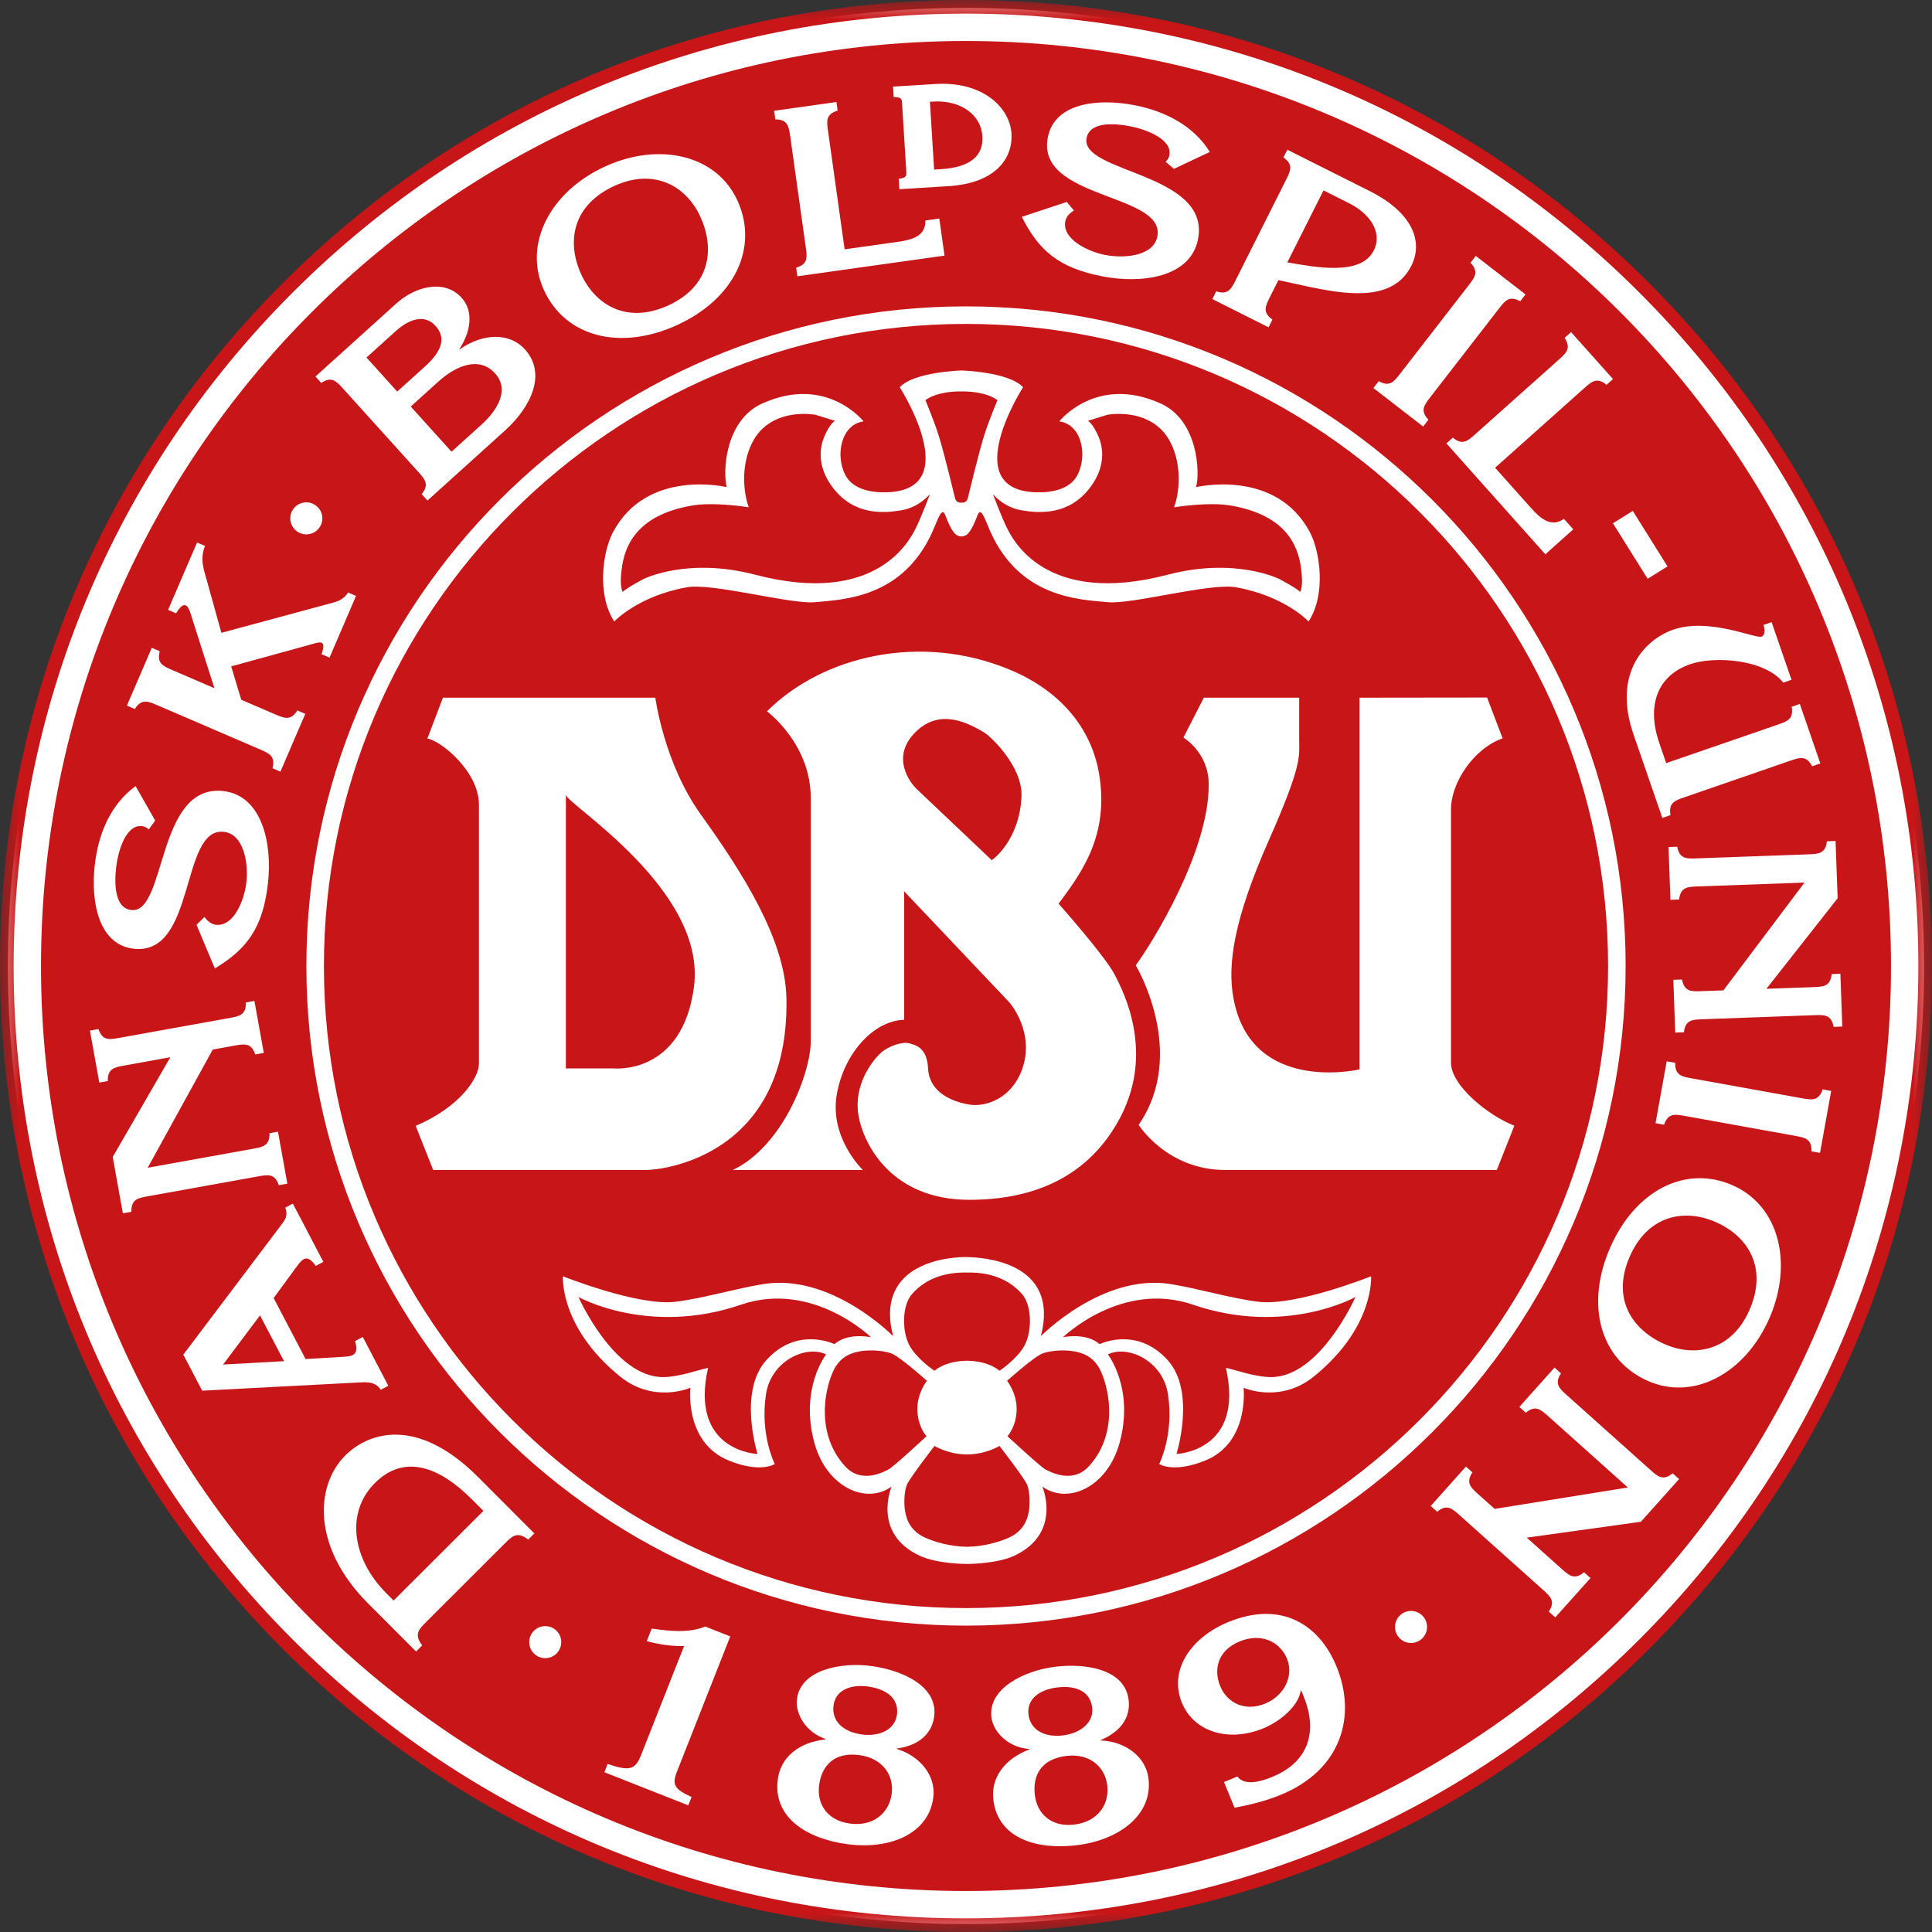 <svg width="50" height="50" viewBox="0 0 50 50" fill="none" xmlns="http://www.w3.org/2000/svg">
<rect x="0" y="0" width="50" height="50" fill="#333333" stroke="none"/>
<path fill-rule="evenodd" clip-rule="evenodd" d="M24.999 0.204C11.305 0.204 0.204 11.305 0.204 24.999C0.204 38.693 11.305 49.794 24.999 49.794C38.693 49.794 49.795 38.693 49.795 24.999C49.795 11.305 38.693 0.204 24.999 0.204Z" fill="white"/>
<mask id="mask0" mask-type="alpha" maskUnits="userSpaceOnUse" x="0" y="0" width="50" height="50">
<path d="M50 0V50H0V0H50Z" fill="white"/>
</mask>
<g mask="url(#mask0)">
<path fill-rule="evenodd" clip-rule="evenodd" d="M49.647 25C49.647 31.583 47.083 37.773 42.427 42.428C37.773 47.083 31.583 49.647 25 49.647C18.417 49.647 12.227 47.083 7.572 42.428C2.917 37.773 0.353 31.583 0.353 25C0.353 18.417 2.917 12.227 7.572 7.572C12.227 2.917 18.417 0.353 25 0.353C31.583 0.353 37.773 2.917 42.427 7.572C47.083 12.227 49.647 18.417 49.647 25ZM25 0C18.323 0 12.044 2.601 7.322 7.323C2.601 12.044 -3.05176e-05 18.323 -3.05176e-05 25C-3.05176e-05 31.677 2.601 37.956 7.322 42.677C12.044 47.399 18.323 50 25 50C31.677 50 37.956 47.399 42.677 42.677C47.399 37.956 50 31.677 50 25C50 18.323 47.399 12.044 42.677 7.323C37.956 2.601 31.677 0 25 0Z" fill="#C81517"/>
</g>
<path fill-rule="evenodd" clip-rule="evenodd" d="M25 48.939C38.221 48.939 48.939 38.221 48.939 25C48.939 11.779 38.221 1.061 25 1.061C11.779 1.061 1.061 11.779 1.061 25C1.061 38.221 11.779 48.939 25 48.939Z" fill="#C81517"/>
<path fill-rule="evenodd" clip-rule="evenodd" d="M14.111 42.913C14.34 42.913 14.525 42.727 14.525 42.498C14.525 42.269 14.34 42.084 14.111 42.084C13.882 42.084 13.696 42.269 13.696 42.498C13.696 42.727 13.882 42.913 14.111 42.913Z" fill="white"/>
<path fill-rule="evenodd" clip-rule="evenodd" d="M36.517 42.52C36.746 42.52 36.932 42.334 36.932 42.105C36.932 41.876 36.746 41.691 36.517 41.691C36.288 41.691 36.103 41.876 36.103 42.105C36.103 42.334 36.288 42.52 36.517 42.52Z" fill="white"/>
<path fill-rule="evenodd" clip-rule="evenodd" d="M7.927 13.83C8.156 13.83 8.342 13.644 8.342 13.415C8.342 13.186 8.156 13.001 7.927 13.001C7.698 13.001 7.513 13.186 7.513 13.415C7.513 13.644 7.698 13.83 7.927 13.83Z" fill="white"/>
<path fill-rule="evenodd" clip-rule="evenodd" d="M8.383 25C8.383 15.838 15.837 8.383 25 8.383C34.162 8.383 41.617 15.838 41.617 25C41.617 34.163 34.162 41.617 25 41.617C15.837 41.617 8.383 34.163 8.383 25ZM25 42.071C34.413 42.071 42.071 34.412 42.071 25C42.071 15.587 34.413 7.929 25 7.929C15.587 7.929 7.929 15.587 7.929 25C7.929 34.412 15.587 42.071 25 42.071Z" fill="white"/>
<path fill-rule="evenodd" clip-rule="evenodd" d="M17.96 25.536C17.662 27.828 15.895 27.651 15.895 27.651H14.645V20.567C14.645 20.802 18.288 23.018 17.96 25.536ZM18.137 21.079C17.18 19.744 16.96 18.056 16.96 18.056H11.463L11.06 19.114C11.387 19.156 12.395 19.953 12.395 20.824V27.525C12.395 27.9 11.898 28.652 10.758 29.137L11.211 30.279H16.726C17.129 30.279 20.431 29.929 20.353 25.838C20.323 24.305 19.201 22.564 18.137 21.079Z" fill="white"/>
<path fill-rule="evenodd" clip-rule="evenodd" d="M26.436 20.611C26.386 21.769 25.667 22.262 25.667 22.262C25.667 22.262 23.901 20.586 23.728 20.424C23.554 20.261 23.036 19.59 23.702 18.938C24.351 18.302 25.103 18.745 25.456 18.947C25.645 19.055 26.47 19.846 26.436 20.611H26.436ZM28.839 25.209C28.588 24.73 27.397 23.388 27.397 23.388C28.003 22.57 28.703 21.618 28.447 20.043C28.275 18.986 27.581 17.93 26.12 17.326C23.819 16.374 21.285 16.974 19.849 18.409C19.849 18.409 20.982 19.24 20.982 20.651V26.948C20.982 27.745 20.28 29.649 18.967 30.279H22.331C22.331 30.279 21.465 29.458 21.655 28.331C21.837 27.265 22.603 26.417 23.4 26.391V23.068L26.12 25.939C26.12 25.939 26.8 26.703 26.451 27.676C26.187 28.414 25.523 28.667 25.062 28.583C24.479 28.477 24.043 28.177 24.018 27.648C23.993 27.119 23.71 27.051 23.533 27.001C23.357 26.95 22.989 27.072 22.796 27.248C22.543 27.48 22.09 28.105 22.216 28.86C22.343 29.616 23.072 31.051 25.087 31.051C26.623 31.051 28.059 30.548 28.915 29.061C29.924 27.31 29.091 25.687 28.839 25.209Z" fill="white"/>
<path fill-rule="evenodd" clip-rule="evenodd" d="M33.623 18.056H31.155L30.627 19.089C30.627 19.089 31.27 19.466 31.281 20.273C31.307 22.01 29.82 24.403 29.393 24.982C29.393 24.982 30.753 27.24 29.468 29.112C29.468 29.112 30.199 30.279 31.709 30.279H38.737L39.191 29.133C38.522 28.875 37.552 28.096 37.552 27.505V20.941C37.552 20.262 38.135 19.37 38.888 19.109L38.485 18.052L35.185 18.056V27.676C35.185 27.676 32.364 28.338 31.918 25.813C31.767 24.957 31.925 23.805 32.843 21.733C33.709 19.776 33.623 19.571 33.623 19.156V18.056Z" fill="white"/>
<path fill-rule="evenodd" clip-rule="evenodd" d="M13.829 39.685L12.376 38.229C10.778 36.629 9.52 37.084 8.937 37.666C8.148 38.453 8.076 40.045 9.525 41.496L10.768 42.741L10.926 42.583C10.709 42.297 10.838 42.168 11.022 41.984L13.071 39.938C13.256 39.754 13.384 39.626 13.671 39.843L13.829 39.685ZM10.186 41.421L9.996 41.231C9.123 40.356 8.931 39.151 9.702 38.381C10.465 37.619 11.37 37.959 12.207 38.798L12.51 39.102L10.186 41.421Z" fill="white"/>
<path fill-rule="evenodd" clip-rule="evenodd" d="M4.744 35.058L5.233 35.991L9.254 35.78C9.441 35.772 9.716 35.735 9.851 35.968L10.05 35.864L9.389 34.601L9.19 34.706C9.281 35.035 9.171 35.101 8.898 35.113L7.909 35.172L7.082 33.594L7.676 32.782C7.838 32.558 7.956 32.455 8.171 32.761L8.369 32.657L7.579 31.15L7.381 31.254C7.464 31.465 7.373 31.578 7.267 31.716L4.744 35.058ZM7.35 35.227L5.774 35.314L6.729 34.042L7.35 35.227Z" fill="white"/>
<path fill-rule="evenodd" clip-rule="evenodd" d="M3.823 30.221L6.548 29.73C6.804 29.684 6.983 29.652 6.974 29.328L7.194 29.288L7.437 30.633L7.216 30.673C7.112 30.367 6.933 30.399 6.676 30.446L3.827 30.959C3.57 31.006 3.391 31.038 3.401 31.361L3.18 31.401L2.917 29.942L4.409 27.36L3.217 27.576C2.96 27.622 2.781 27.654 2.79 27.977L2.57 28.017L2.327 26.672L2.548 26.632C2.652 26.939 2.831 26.906 3.088 26.86L5.937 26.346C6.194 26.3 6.373 26.267 6.363 25.944L6.584 25.904L6.827 27.249L6.606 27.289C6.502 26.983 6.323 27.015 6.066 27.061L5.506 27.163L3.823 30.221Z" fill="white"/>
<path fill-rule="evenodd" clip-rule="evenodd" d="M5.086 23.934L5.292 23.731C5.366 23.835 5.466 23.919 5.586 23.933C6.055 23.987 6.325 23.286 6.376 22.838C6.434 22.326 6.306 21.586 5.794 21.528C4.657 21.398 5.085 24.739 3.46 24.553C2.539 24.448 2.346 23.314 2.453 22.382C2.548 21.544 2.884 20.799 3.509 20.344L4.016 21.236L3.85 21.466C3.795 21.416 3.749 21.389 3.677 21.38C3.249 21.332 3.052 22.048 3.006 22.445C2.959 22.857 2.959 23.501 3.398 23.551C4.313 23.656 4.041 20.274 5.781 20.473C6.78 20.587 7.053 21.825 6.934 22.866C6.803 24.014 6.392 24.56 5.56 25.064L5.086 23.934Z" fill="white"/>
<path fill-rule="evenodd" clip-rule="evenodd" d="M8.611 15.599C8.76 15.56 8.906 15.496 9.008 15.335L9.214 15.423L8.528 17.019L8.322 16.93C8.437 16.6 8.317 16.604 8.16 16.647L5.983 17.246L6.244 18.11L7.118 18.486C7.357 18.589 7.524 18.661 7.695 18.386L7.901 18.475L7.257 19.97L7.052 19.882C7.133 19.569 6.966 19.497 6.727 19.394L4.067 18.249C3.828 18.147 3.661 18.075 3.49 18.349L3.284 18.261L3.928 16.765L4.134 16.854C4.052 17.166 4.219 17.238 4.458 17.341L5.549 17.811L4.925 15.857C4.828 15.561 4.707 15.628 4.556 15.872L4.35 15.783L5.1 14.04L5.306 14.129C5.171 14.459 5.269 14.722 5.352 15.02L5.73 16.377L8.611 15.599Z" fill="white"/>
<path fill-rule="evenodd" clip-rule="evenodd" d="M10.28 10.134L9.485 9.253L10.245 8.566C10.574 8.269 10.982 8.113 11.27 8.432C11.591 8.787 11.365 9.155 10.992 9.491L10.28 10.134ZM11.063 12.954L13.07 11.141C13.75 10.527 14.15 9.668 13.586 9.043C13.171 8.585 12.473 8.636 11.898 9.041L11.89 9.032C12.184 8.587 12.264 8.057 11.947 7.707C11.505 7.217 10.754 7.405 10.252 7.858L8.164 9.744L8.314 9.91C8.584 9.732 8.706 9.866 8.881 10.06L10.822 12.209C10.996 12.402 11.118 12.537 10.913 12.788L11.063 12.954ZM11.685 11.69L10.63 10.521L11.336 9.883C11.816 9.449 12.409 9.216 12.815 9.666C13.184 10.075 12.894 10.598 12.462 10.989L11.685 11.69Z" fill="white"/>
<path fill-rule="evenodd" clip-rule="evenodd" d="M17.505 8.421C18.996 7.747 19.643 6.425 19.089 5.199C18.553 4.012 17.074 3.67 15.676 4.301C14.258 4.942 13.529 6.295 14.073 7.498C14.624 8.719 16.041 9.082 17.505 8.421ZM17.282 7.91C16.223 8.389 15.401 7.896 15.035 7.084C14.658 6.25 14.819 5.3 15.912 4.806C16.932 4.346 17.766 4.813 18.13 5.619C18.502 6.442 18.389 7.41 17.282 7.91Z" fill="white"/>
<path fill-rule="evenodd" clip-rule="evenodd" d="M20.604 6.928C20.914 6.836 20.889 6.656 20.853 6.398L20.451 3.53C20.414 3.272 20.389 3.092 20.065 3.089L20.034 2.867L21.647 2.64L21.678 2.862C21.368 2.955 21.393 3.135 21.43 3.393L21.859 6.452L23.241 6.258C23.63 6.204 23.96 6.096 23.949 5.706L24.309 5.655L24.444 6.615L20.636 7.15L20.604 6.928Z" fill="white"/>
<path fill-rule="evenodd" clip-rule="evenodd" d="M27.608 5.226L27.794 5.448C27.685 5.513 27.593 5.606 27.57 5.725C27.48 6.189 28.158 6.512 28.6 6.598C29.107 6.696 29.854 6.626 29.952 6.12C30.17 4.996 26.805 5.164 27.117 3.557C27.293 2.648 28.44 2.543 29.36 2.722C30.188 2.883 30.904 3.275 31.31 3.933L30.381 4.37L30.165 4.186C30.219 4.135 30.249 4.092 30.263 4.02C30.346 3.598 29.646 3.345 29.254 3.269C28.847 3.19 28.205 3.14 28.121 3.574C27.946 4.477 31.339 4.47 31.005 6.189C30.814 7.176 29.558 7.352 28.529 7.152C27.395 6.932 26.883 6.481 26.444 5.612L27.608 5.226Z" fill="white"/>
<path fill-rule="evenodd" clip-rule="evenodd" d="M33.775 7.4C34.811 7.622 36.046 7.835 36.526 6.877C36.834 6.266 36.577 5.513 35.447 4.945L33.316 3.875L33.215 4.075C33.48 4.262 33.398 4.424 33.281 4.657L31.982 7.245C31.864 7.478 31.783 7.64 31.476 7.54L31.375 7.74L32.83 8.471L32.93 8.271C32.667 8.084 32.748 7.921 32.865 7.689L33.085 7.25L33.775 7.4ZM34.252 4.928L34.921 5.264C35.441 5.525 35.792 6.007 35.553 6.483C35.218 7.149 34.035 6.914 33.316 6.79L34.252 4.928Z" fill="white"/>
<path fill-rule="evenodd" clip-rule="evenodd" d="M37.016 10.279C36.857 10.485 36.745 10.628 36.968 10.863L36.831 11.039L35.543 10.042L35.681 9.865C35.963 10.023 36.075 9.879 36.234 9.673L38.008 7.384C38.167 7.178 38.279 7.034 38.056 6.8L38.193 6.623L39.48 7.62L39.343 7.797C39.06 7.64 38.949 7.784 38.79 7.989L37.016 10.279Z" fill="white"/>
<path fill-rule="evenodd" clip-rule="evenodd" d="M37.6 11.326C37.849 11.533 37.984 11.412 38.179 11.238L40.339 9.31C40.534 9.136 40.669 9.016 40.492 8.744L40.659 8.595L41.744 9.81L41.577 9.959C41.328 9.753 41.192 9.874 40.997 10.048L38.693 12.105L39.622 13.146C39.883 13.439 40.156 13.654 40.474 13.428L40.716 13.699L39.993 14.345L37.433 11.476L37.6 11.326Z" fill="white"/>
<path fill-rule="evenodd" clip-rule="evenodd" d="M41.743 13.543L42.256 13.222L43.155 14.658L42.641 14.979L41.743 13.543Z" fill="white"/>
<path fill-rule="evenodd" clip-rule="evenodd" d="M46.008 18.754C46.254 18.669 46.426 18.609 46.368 18.291L46.579 18.218L47.11 19.758L46.898 19.831C46.748 19.544 46.576 19.604 46.33 19.688L43.593 20.633C43.346 20.717 43.175 20.777 43.233 21.095L43.021 21.168L42.276 19.01C41.717 17.388 42.603 16.537 43.302 16.296C44.235 15.974 45.422 16.534 45.587 16.476C45.691 16.441 45.676 16.269 45.638 16.174L45.849 16.101L46.364 17.593L46.152 17.666C45.666 17.057 44.368 16.973 43.744 17.189C42.908 17.477 42.6 18.237 42.944 19.234L43.121 19.749L46.008 18.754Z" fill="white"/>
<path fill-rule="evenodd" clip-rule="evenodd" d="M46.7 22.841L43.934 22.941C43.674 22.951 43.492 22.957 43.455 23.279L43.231 23.287L43.181 21.921L43.406 21.913C43.465 22.231 43.647 22.224 43.907 22.215L46.801 22.11C47.062 22.101 47.243 22.094 47.28 21.773L47.504 21.764L47.558 23.246L45.715 25.59L46.926 25.547C47.186 25.537 47.368 25.53 47.405 25.209L47.629 25.201L47.678 26.567L47.454 26.575C47.395 26.257 47.213 26.263 46.953 26.273L44.059 26.378C43.798 26.387 43.616 26.394 43.58 26.715L43.355 26.723L43.306 25.357L43.53 25.35C43.59 25.667 43.772 25.661 44.032 25.651L44.601 25.631L46.7 22.841Z" fill="white"/>
<path fill-rule="evenodd" clip-rule="evenodd" d="M43.605 28.881C43.349 28.835 43.17 28.802 43.066 29.108L42.845 29.068L43.134 27.466L43.355 27.506C43.346 27.829 43.525 27.861 43.781 27.908L46.631 28.422C46.887 28.468 47.066 28.5 47.17 28.194L47.391 28.234L47.102 29.837L46.881 29.797C46.89 29.473 46.712 29.441 46.455 29.395L43.605 28.881Z" fill="white"/>
<path fill-rule="evenodd" clip-rule="evenodd" d="M41.672 32.286C41.015 33.784 41.419 35.2 42.651 35.74C43.843 36.264 45.171 35.529 45.788 34.124C46.413 32.699 46.049 31.206 44.84 30.675C43.613 30.137 42.317 30.815 41.672 32.286ZM42.179 32.517C42.646 31.452 43.587 31.269 44.402 31.627C45.24 31.994 45.756 32.808 45.274 33.907C44.825 34.932 43.892 35.142 43.082 34.787C42.256 34.424 41.692 33.629 42.179 32.517Z" fill="white"/>
<path fill-rule="evenodd" clip-rule="evenodd" d="M42.129 38.496L40.066 36.65C39.872 36.477 39.736 36.355 39.487 36.561L39.32 36.412L40.231 35.393L40.398 35.543C40.221 35.813 40.357 35.935 40.551 36.108L42.709 38.039C42.903 38.213 43.038 38.334 43.287 38.129L43.455 38.278L42.466 39.383L39.512 39.794L40.415 40.602C40.609 40.776 40.745 40.897 40.994 40.69L41.162 40.84L40.25 41.858L40.083 41.709C40.26 41.438 40.125 41.317 39.931 41.143L37.773 39.212C37.579 39.039 37.443 38.917 37.194 39.124L37.027 38.974L37.938 37.955L38.105 38.105C37.928 38.376 38.064 38.497 38.257 38.671L38.682 39.05L42.129 38.496Z" fill="white"/>
<path fill-rule="evenodd" clip-rule="evenodd" d="M18.899 42.35L17.516 45.859C17.383 46.196 17.467 46.31 17.898 46.507L17.813 46.722L15.642 45.866L15.726 45.65C16.364 45.875 16.459 45.757 16.612 45.368L17.704 42.599C17.386 42.608 17.058 42.559 16.738 42.473L16.866 42.147C17.354 42.218 17.845 42.264 18.25 42.094L18.899 42.35Z" fill="white"/>
<path fill-rule="evenodd" clip-rule="evenodd" d="M22.462 43.647C22.945 43.712 23.269 43.957 23.213 44.378C23.16 44.775 22.744 44.947 22.305 44.888C21.828 44.825 21.518 44.544 21.571 44.141C21.625 43.738 22.008 43.587 22.462 43.647ZM21.364 45.016C20.688 45.09 20.207 45.461 20.129 46.05C19.999 47.03 20.871 47.587 21.935 47.728C23.006 47.871 24.028 47.477 24.154 46.522C24.227 45.97 23.827 45.45 23.202 45.26L23.203 45.247L23.202 45.253C23.749 45.181 24.113 44.895 24.176 44.424C24.281 43.63 23.336 43.221 22.54 43.115C21.759 43.012 20.725 43.215 20.626 43.965C20.571 44.374 20.886 44.851 21.366 45.003L21.364 45.016ZM21.199 46.199C21.266 45.697 21.587 45.335 22.241 45.422C22.844 45.502 23.141 45.946 23.077 46.423C23.013 46.907 22.616 47.276 21.998 47.194C21.396 47.114 21.136 46.676 21.199 46.199Z" fill="white"/>
<path fill-rule="evenodd" clip-rule="evenodd" d="M27.353 43.672C27.837 43.611 28.212 43.765 28.265 44.187C28.315 44.584 27.956 44.856 27.517 44.911C27.041 44.971 26.668 44.779 26.618 44.375C26.567 43.972 26.899 43.729 27.353 43.672ZM26.64 45.274C26.005 45.518 25.635 46 25.709 46.589C25.833 47.57 26.818 47.886 27.883 47.752C28.955 47.617 29.842 46.975 29.722 46.02C29.652 45.468 29.133 45.067 28.479 45.042L28.478 45.03L28.478 45.036C28.989 44.826 29.268 44.458 29.208 43.986C29.108 43.192 28.09 43.037 27.294 43.137C26.512 43.236 25.563 43.695 25.658 44.446C25.71 44.855 26.136 45.236 26.638 45.262L26.64 45.274ZM26.782 46.46C26.719 45.958 26.936 45.526 27.592 45.444C28.195 45.368 28.595 45.721 28.655 46.199C28.716 46.683 28.426 47.142 27.808 47.219C27.205 47.295 26.842 46.938 26.782 46.46Z" fill="white"/>
<path fill-rule="evenodd" clip-rule="evenodd" d="M33.741 43.91C34.089 44.761 33.914 45.582 32.921 45.988C32.629 46.107 32.216 46.228 32.024 45.976L31.677 46.118L31.949 46.784C32.348 46.709 32.753 46.611 33.142 46.451C34.719 45.807 35.113 44.41 34.59 43.131C34.157 42.071 33.188 41.407 31.792 41.977C30.819 42.375 30.243 43.225 30.586 44.064C30.893 44.817 31.788 45.1 32.691 44.731C33.121 44.555 33.594 44.166 33.663 43.759L33.677 43.753L33.741 43.91ZM32.086 42.478C32.642 42.251 33.127 42.485 33.309 42.931C33.484 43.36 33.251 43.881 32.737 44.091C32.209 44.306 31.751 44.061 31.579 43.638C31.397 43.193 31.523 42.708 32.086 42.478Z" fill="white"/>
<path fill-rule="evenodd" clip-rule="evenodd" d="M24.175 4.389L24.066 2.634L24.148 2.629C24.853 2.585 25.389 2.963 25.424 3.526C25.456 4.045 25.095 4.332 24.35 4.378L24.175 4.389ZM26.177 3.458C26.135 2.779 25.43 2.098 24.205 2.174L23.185 2.237L23.111 2.242L23.116 2.316L23.124 2.446L23.128 2.51L23.192 2.515C23.336 2.525 23.339 2.566 23.348 2.718L23.452 4.396C23.461 4.547 23.464 4.587 23.323 4.616L23.259 4.628L23.264 4.693L23.271 4.823L23.276 4.897L23.35 4.892L24.542 4.818C25.805 4.74 26.215 4.064 26.177 3.458Z" fill="white"/>
<path fill-rule="evenodd" clip-rule="evenodd" d="M24.881 9.588C24.881 9.588 23.659 9.621 23.285 10.021C23.285 10.021 24.985 12.667 22.966 12.74C22.565 12.755 22.076 12.673 21.878 12.295C21.608 11.777 21.773 10.98 22.35 10.906C22.35 10.906 21.385 9.683 19.715 10.448C18.755 10.888 18.702 12.234 18.809 12.607C18.809 12.607 16.737 12.107 15.857 13.786C15.604 14.269 15.436 15.377 15.897 16.084C15.897 16.084 16.506 15.427 17.775 15.199C18.444 15.079 20.466 15.646 21.094 15.585C21.813 15.515 23.362 15.485 24.135 13.753C24.273 13.445 24.375 13.089 24.467 13.34C24.624 13.766 24.74 13.858 24.805 13.868C24.828 13.878 24.854 13.885 24.881 13.885C24.909 13.885 24.934 13.878 24.958 13.868C25.023 13.858 25.138 13.766 25.296 13.34C25.389 13.089 25.49 13.445 25.628 13.753C26.4 15.485 27.95 15.515 28.669 15.585C29.297 15.646 31.319 15.079 31.988 15.199C33.257 15.427 33.866 16.084 33.866 16.084C34.327 15.377 34.158 14.269 33.906 13.786C33.026 12.107 30.954 12.607 30.954 12.607C31.061 12.234 31.007 10.888 30.049 10.448C28.378 9.683 27.413 10.906 27.413 10.906C27.991 10.98 28.154 11.777 27.884 12.295C27.688 12.673 27.198 12.755 26.797 12.74C24.778 12.667 26.477 10.021 26.477 10.021C26.104 9.621 24.881 9.588 24.881 9.588Z" fill="white"/>
<path fill-rule="evenodd" clip-rule="evenodd" d="M33.661 14.636C33.54 13.869 33.024 13.275 31.818 13.078C31.448 13.018 30.883 13.054 30.385 13.128C30.456 12.927 30.504 12.684 30.504 12.387C30.504 11.873 30.337 11.377 30.019 11.084C29.478 10.585 28.693 10.731 28.66 10.734L28.153 10.891C28.153 10.891 28.269 10.938 28.42 11.276C28.577 11.629 28.595 12.114 28.207 12.623C27.665 13.334 26.911 13.288 26.436 13.206C25.961 13.125 25.696 12.786 25.696 12.786C25.695 12.786 25.919 13.375 26.051 13.645C26.203 13.954 27.049 15.705 30.226 14.872C31.973 14.415 33.103 14.982 33.114 14.987C33.114 14.987 33.543 15.214 33.646 15.317C33.646 15.317 33.749 15.199 33.661 14.636" fill="#C81517"/>
<path fill-rule="evenodd" clip-rule="evenodd" d="M16.102 14.636C16.224 13.869 16.739 13.275 17.945 13.078C18.315 13.018 18.88 13.054 19.378 13.128C19.306 12.927 19.259 12.684 19.259 12.387C19.259 11.873 19.426 11.377 19.744 11.084C20.285 10.585 21.07 10.731 21.103 10.734L21.61 10.891C21.61 10.891 21.494 10.938 21.343 11.276C21.186 11.629 21.168 12.114 21.556 12.623C22.098 13.334 22.852 13.288 23.327 13.206C23.802 13.125 24.067 12.786 24.067 12.786C24.068 12.786 23.845 13.375 23.712 13.645C23.56 13.954 22.713 15.705 19.538 14.872C17.79 14.415 16.66 14.982 16.649 14.987C16.649 14.987 16.22 15.214 16.117 15.317C16.117 15.317 16.014 15.199 16.102 14.636" fill="#C81517"/>
<path fill-rule="evenodd" clip-rule="evenodd" d="M24.852 13.008C24.785 13.008 24.731 12.959 24.717 12.895C24.717 12.895 24.437 11.735 24.304 11.306C24.171 10.876 23.949 10.358 23.949 10.358C24.149 10.202 24.508 10.129 24.853 10.13H24.91C25.255 10.129 25.614 10.202 25.814 10.358C25.814 10.358 25.592 10.876 25.459 11.306C25.326 11.735 25.046 12.895 25.046 12.895C25.032 12.959 24.978 13.008 24.91 13.008H24.852Z" fill="#C81517"/>
<path fill-rule="evenodd" clip-rule="evenodd" d="M25.026 40.475C25.026 40.475 24.261 40.478 23.798 40.261C22.557 39.678 23.075 38.472 23.075 38.472C22.424 38.946 21.393 38.498 21.076 37.339C20.69 35.928 21.38 35.052 21.38 35.052C20.869 34.8 19.955 35.212 19.823 36.086C19.665 37.137 20.051 37.888 20.051 37.888C20.051 37.888 19.69 38.135 18.861 37.799C17.705 37.331 17.867 35.915 17.867 35.915C17.867 35.915 16.924 36.335 16.044 35.621C14.472 34.344 14.568 33.03 14.568 33.03C14.568 33.03 16.517 33.808 17.479 33.69C18.182 33.605 19.048 33.345 19.759 33.231C21.52 32.95 23.114 34.58 23.114 34.58C22.608 32.63 24.658 32.523 25.026 32.533C25.393 32.542 27.443 32.63 26.937 34.58C26.937 34.58 28.531 32.95 30.293 33.231C31.003 33.345 31.869 33.605 32.572 33.69C33.535 33.808 35.483 33.03 35.483 33.03C35.483 33.03 35.58 34.344 34.006 35.621C33.127 36.335 32.183 35.915 32.183 35.915C32.183 35.915 32.346 37.331 31.19 37.799C30.361 38.135 30 37.888 30 37.888C30 37.888 30.386 37.137 30.228 36.086C30.096 35.212 29.182 34.8 28.671 35.052C28.671 35.052 29.361 35.928 28.975 37.339C28.658 38.498 27.628 38.946 26.976 38.472C26.976 38.472 27.494 39.678 26.253 40.261C25.79 40.478 25.026 40.475 25.026 40.475Z" fill="white"/>
<path fill-rule="evenodd" clip-rule="evenodd" d="M19.181 33.764C21.028 33.133 22.542 34.608 22.542 34.608C22.542 34.608 21.95 34.475 21.595 34.786C21.595 34.786 20.635 34.312 19.833 35.2C19.094 36.018 19.605 37.628 19.605 37.628C19.605 37.629 17.834 37.569 18.325 35.4C18.05 35.459 17.577 35.634 17.174 35.639C15.897 35.658 14.971 33.566 14.971 33.566C14.971 33.566 16.785 34.585 19.181 33.764Z" fill="#C81517"/>
<path fill-rule="evenodd" clip-rule="evenodd" d="M28.006 35.027C27.651 34.9 27.199 34.949 26.991 35.023C26.766 35.103 26.063 35.735 26.063 35.735C26.063 35.735 26.311 36.044 26.311 36.459C26.311 36.918 26.073 37.169 26.073 37.169C26.073 37.169 26.918 37.953 27.055 38.028C27.483 38.259 27.887 38.263 28.172 37.956C28.901 37.169 28.75 36.071 28.492 35.492C28.39 35.265 28.222 35.104 28.006 35.027" fill="#C81517"/>
<path fill-rule="evenodd" clip-rule="evenodd" d="M30.87 33.764C29.023 33.133 27.51 34.608 27.51 34.608C27.51 34.608 28.102 34.475 28.457 34.786C28.457 34.786 29.416 34.312 30.219 35.2C30.957 36.018 30.447 37.628 30.447 37.628C30.447 37.628 32.218 37.569 31.726 35.4C32.002 35.459 32.474 35.634 32.878 35.639C34.155 35.658 35.08 33.566 35.08 33.566C35.08 33.566 33.266 34.585 30.87 33.764Z" fill="#C81517"/>
<path fill-rule="evenodd" clip-rule="evenodd" d="M22.045 35.027C22.4 34.9 22.853 34.949 23.06 35.023C23.285 35.103 23.988 35.735 23.988 35.735C23.988 35.735 23.741 36.044 23.741 36.459C23.741 36.918 23.978 37.169 23.978 37.169C23.978 37.169 23.134 37.953 22.996 38.028C22.568 38.259 22.164 38.263 21.879 37.956C21.15 37.169 21.301 36.071 21.56 35.492C21.661 35.265 21.829 35.104 22.045 35.027" fill="#C81517"/>
<path fill-rule="evenodd" clip-rule="evenodd" d="M26.444 33.483C26.061 33.054 25.537 32.924 25.044 32.934V32.934C25.038 32.934 25.032 32.934 25.026 32.934C25.02 32.934 25.014 32.934 25.008 32.934V32.934C24.514 32.924 23.99 33.054 23.608 33.483C23.329 33.796 23.35 34.475 23.534 34.816C23.727 35.174 24.185 35.476 24.185 35.476C24.185 35.476 24.447 35.222 25.026 35.216C25.604 35.222 25.866 35.476 25.866 35.476C25.866 35.476 26.324 35.174 26.517 34.816C26.701 34.475 26.723 33.796 26.444 33.483" fill="#C81517"/>
<path fill-rule="evenodd" clip-rule="evenodd" d="M26.577 38.413C26.47 38.199 25.866 37.421 25.866 37.421C25.866 37.421 25.519 37.637 25.026 37.642C24.532 37.637 24.185 37.421 24.185 37.421C24.185 37.421 23.582 38.199 23.475 38.413C23.42 38.523 23.348 38.953 23.475 39.308C23.553 39.524 23.713 39.692 23.94 39.794C24.206 39.912 24.595 40.022 25.007 40.03V40.032C25.013 40.032 25.02 40.031 25.026 40.031C25.032 40.031 25.038 40.032 25.044 40.032V40.03C25.457 40.022 25.846 39.912 26.111 39.794C26.338 39.692 26.499 39.524 26.576 39.308C26.703 38.953 26.631 38.523 26.577 38.413Z" fill="#C81517"/>
</svg>
